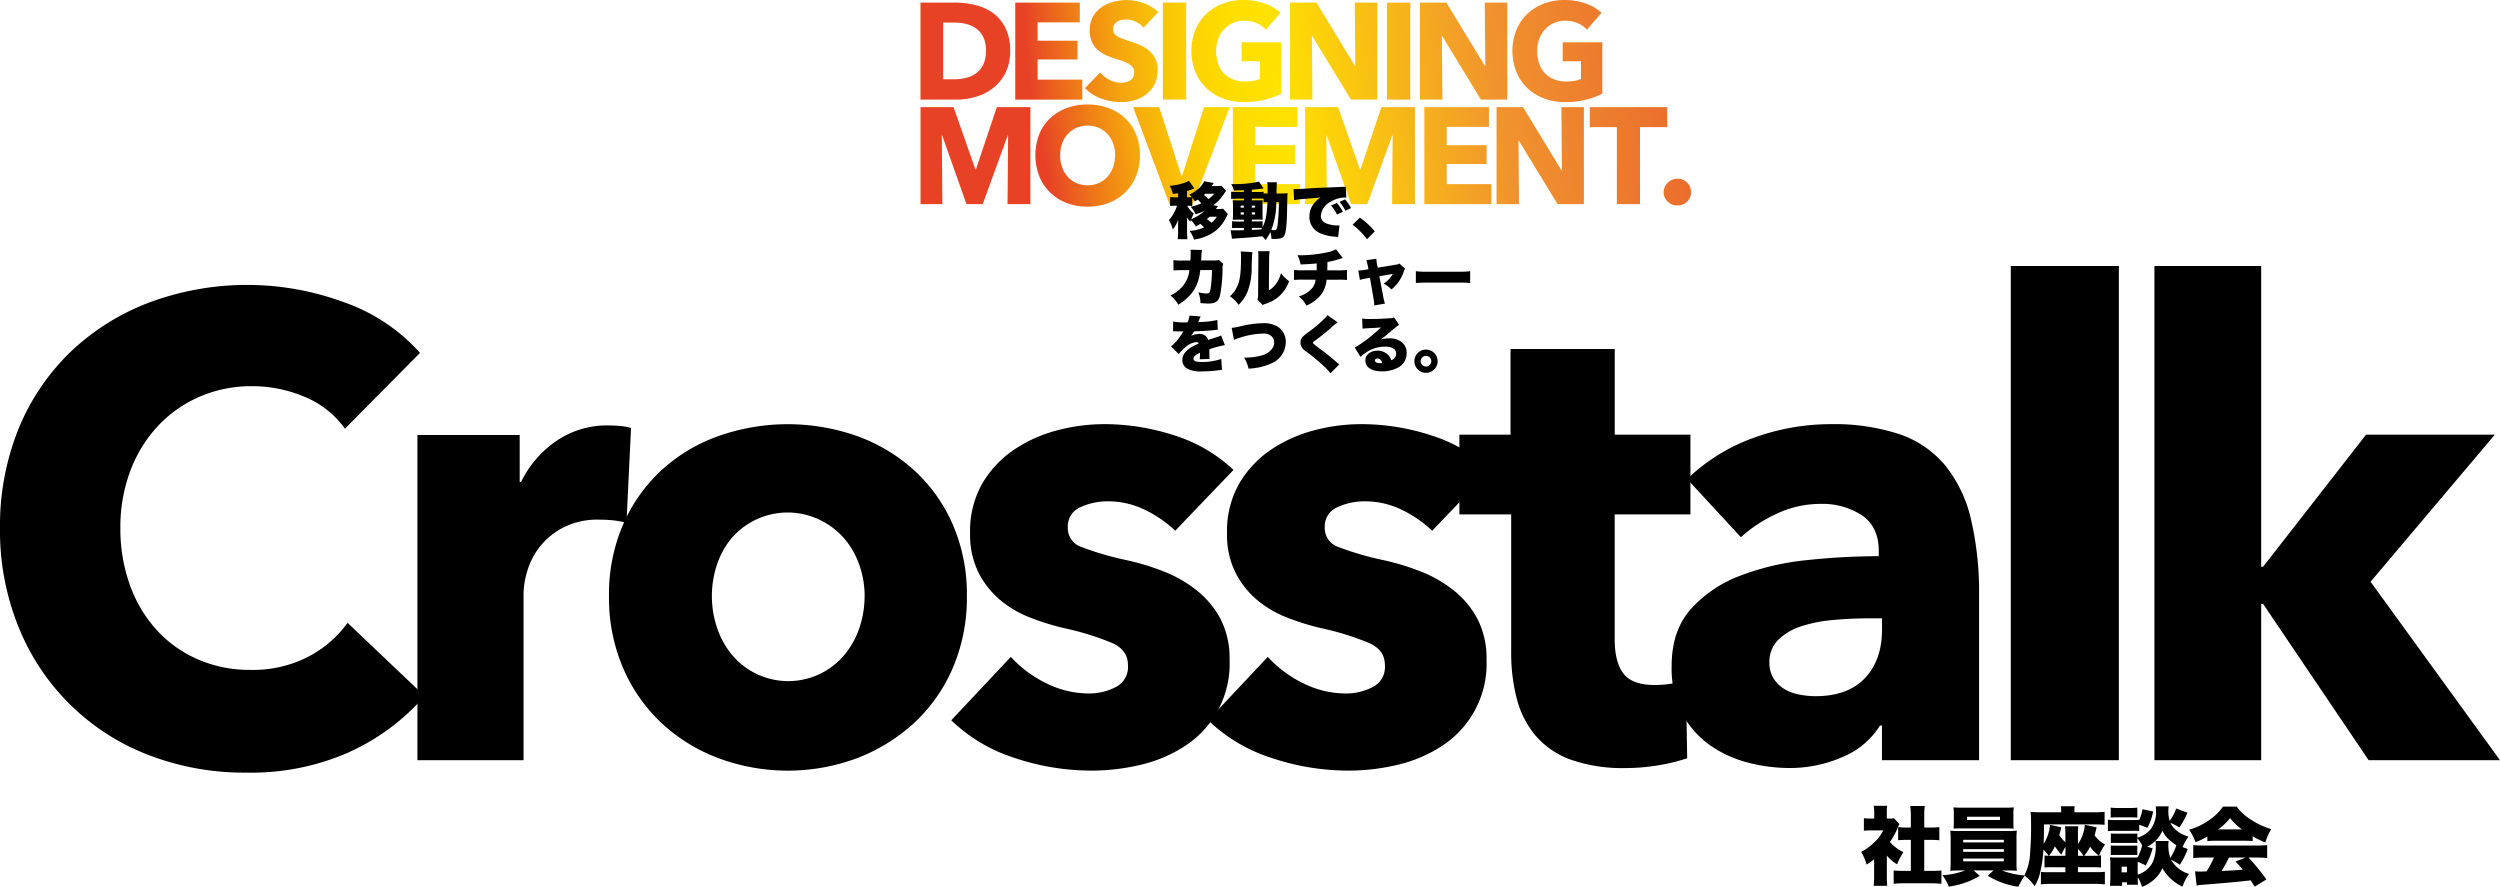 <svg id="crosstalk" xmlns="http://www.w3.org/2000/svg" xmlns:xlink="http://www.w3.org/1999/xlink" width="501.456" height="177.885" viewBox="0 0 501.456 177.885">
  <defs>
    <linearGradient id="linear-gradient" x1="-0.328" y1="0.586" x2="9.576" y2="-0.939" gradientUnits="objectBoundingBox">
      <stop offset="0.15" stop-color="#e74226"/>
      <stop offset="0.17" stop-color="#ea5920"/>
      <stop offset="0.21" stop-color="#f08216"/>
      <stop offset="0.25" stop-color="#f5a50e"/>
      <stop offset="0.29" stop-color="#f9bf08"/>
      <stop offset="0.33" stop-color="#fcd203"/>
      <stop offset="0.38" stop-color="#fede00"/>
      <stop offset="0.42" stop-color="#ffe200"/>
      <stop offset="0.66" stop-color="#f0932e"/>
      <stop offset="0.89" stop-color="#e9652d"/>
      <stop offset="1" stop-color="#e4352b"/>
    </linearGradient>
    <linearGradient id="linear-gradient-2" x1="-1.809" y1="0.766" x2="11.441" y2="-0.76" xlink:href="#linear-gradient"/>
    <linearGradient id="linear-gradient-3" x1="-2.576" y1="0.872" x2="9.528" y2="-0.579" xlink:href="#linear-gradient"/>
    <linearGradient id="linear-gradient-4" x1="-11.38" y1="0.976" x2="26.694" y2="-0.55" xlink:href="#linear-gradient"/>
    <linearGradient id="linear-gradient-5" x1="-3.25" y1="1.064" x2="6.633" y2="-0.385" xlink:href="#linear-gradient"/>
    <linearGradient id="linear-gradient-6" x1="-4.446" y1="1.242" x2="5.724" y2="-0.284" xlink:href="#linear-gradient"/>
    <linearGradient id="linear-gradient-7" x1="-20.726" y1="1.351" x2="17.348" y2="-0.175" xlink:href="#linear-gradient"/>
    <linearGradient id="linear-gradient-8" x1="-5.894" y1="1.459" x2="4.277" y2="-0.067" xlink:href="#linear-gradient"/>
    <linearGradient id="linear-gradient-9" x1="-6.725" y1="1.575" x2="3.157" y2="0.124" xlink:href="#linear-gradient"/>
    <linearGradient id="linear-gradient-10" x1="-0.105" y1="0.614" x2="7.979" y2="-0.912" xlink:href="#linear-gradient"/>
    <linearGradient id="linear-gradient-11" x1="-1.18" y1="0.786" x2="7.314" y2="-0.662" xlink:href="#linear-gradient"/>
    <linearGradient id="linear-gradient-12" x1="-2.269" y1="0.928" x2="6.926" y2="-0.598" xlink:href="#linear-gradient"/>
    <linearGradient id="linear-gradient-13" x1="-4.715" y1="1.1" x2="8.536" y2="-0.425" xlink:href="#linear-gradient"/>
    <linearGradient id="linear-gradient-14" x1="-3.511" y1="1.257" x2="4.573" y2="-0.269" xlink:href="#linear-gradient"/>
    <linearGradient id="linear-gradient-15" x1="-7.495" y1="1.42" x2="5.756" y2="-0.106" xlink:href="#linear-gradient"/>
    <linearGradient id="linear-gradient-16" x1="-6.554" y1="1.558" x2="3.617" y2="0.032" xlink:href="#linear-gradient"/>
    <linearGradient id="linear-gradient-17" x1="-8.566" y1="1.683" x2="2.901" y2="0.157" xlink:href="#linear-gradient"/>
    <linearGradient id="linear-gradient-18" x1="-26.632" y1="5.121" x2="5.78" y2="-0.4" xlink:href="#linear-gradient"/>
  </defs>
  <g id="差し替え" transform="translate(184.634 0)">
    <g id="グループ_819" data-name="グループ 819">
      <path id="パス_1183" data-name="パス 1183" d="M475.622,78.173a9.706,9.706,0,0,1-.937,4.409,8.869,8.869,0,0,1-2.475,3.052,10.337,10.337,0,0,1-3.472,1.762,13.956,13.956,0,0,1-3.914.562H457.64V68.5h6.966a16.994,16.994,0,0,1,4.027.48,10.083,10.083,0,0,1,3.539,1.6,8.178,8.178,0,0,1,2.5,2.985,10.057,10.057,0,0,1,.952,4.619Zm-4.844,0a6.245,6.245,0,0,0-.532-2.737,4.626,4.626,0,0,0-1.417-1.732,5.8,5.8,0,0,0-2.01-.922,9.961,9.961,0,0,0-2.325-.277h-2.31V83.88h2.2a10.171,10.171,0,0,0,2.407-.285,5.794,5.794,0,0,0,2.04-.945,4.742,4.742,0,0,0,1.417-1.762,6.267,6.267,0,0,0,.532-2.722Z" transform="translate(-457.64 -67.975)" fill="url(#linear-gradient)"/>
      <path id="パス_1184" data-name="パス 1184" d="M482.99,87.959V68.5h12.95v3.959h-8.459v3.682h8v3.764h-8v4.042h8.953v4.012H483Z" transform="translate(-463.981 -67.975)" fill="url(#linear-gradient-2)"/>
      <path id="パス_1185" data-name="パス 1185" d="M513.4,73.394a4.2,4.2,0,0,0-1.567-1.222,4.419,4.419,0,0,0-1.867-.45,5.726,5.726,0,0,0-.937.082,2.342,2.342,0,0,0-.855.315,2.14,2.14,0,0,0-.637.607,1.614,1.614,0,0,0-.255.945,1.546,1.546,0,0,0,.2.825,1.85,1.85,0,0,0,.6.577,5.2,5.2,0,0,0,.937.45c.36.135.772.277,1.222.427.652.217,1.335.465,2.04.727a7.562,7.562,0,0,1,1.935,1.057,5.6,5.6,0,0,1,1.44,1.635,4.736,4.736,0,0,1,.57,2.43,6.37,6.37,0,0,1-.615,2.9,5.715,5.715,0,0,1-1.642,2.017A7.107,7.107,0,0,1,511.6,87.9a9.942,9.942,0,0,1-2.745.382,11.162,11.162,0,0,1-4-.727,8.466,8.466,0,0,1-3.209-2.077l3.044-3.134a5.613,5.613,0,0,0,1.867,1.47,4.984,4.984,0,0,0,2.3.592,4.438,4.438,0,0,0,1-.112,2.452,2.452,0,0,0,.855-.36,1.784,1.784,0,0,0,.585-.66,2.142,2.142,0,0,0,.217-.99,1.574,1.574,0,0,0-.27-.937,2.712,2.712,0,0,0-.772-.7,6.134,6.134,0,0,0-1.252-.577c-.5-.172-1.065-.36-1.7-.562a17.058,17.058,0,0,1-1.807-.712,6.041,6.041,0,0,1-1.575-1.057,4.882,4.882,0,0,1-1.117-1.567,5.3,5.3,0,0,1-.42-2.242,5.542,5.542,0,0,1,.652-2.775,5.714,5.714,0,0,1,1.717-1.9,7.4,7.4,0,0,1,2.392-1.087,10.562,10.562,0,0,1,2.692-.345,9.849,9.849,0,0,1,3.329.607,8.55,8.55,0,0,1,2.977,1.785l-2.962,3.157Z" transform="translate(-468.648 -67.808)" fill="url(#linear-gradient-3)"/>
      <path id="パス_1186" data-name="パス 1186" d="M522.47,87.959V68.5h4.679V87.959Z" transform="translate(-473.856 -67.975)" fill="url(#linear-gradient-4)"/>
      <path id="パス_1187" data-name="パス 1187" d="M544.8,87.814a16.98,16.98,0,0,1-4.124.465,12.052,12.052,0,0,1-4.259-.742,9.737,9.737,0,0,1-3.344-2.092,9.451,9.451,0,0,1-2.19-3.232,11.55,11.55,0,0,1,.015-8.421,9.381,9.381,0,0,1,2.22-3.232,9.9,9.9,0,0,1,3.322-2.047,11.516,11.516,0,0,1,4.109-.712,12.789,12.789,0,0,1,4.244.7,8.668,8.668,0,0,1,3.18,1.882l-2.94,3.382a5.021,5.021,0,0,0-1.792-1.3,6.06,6.06,0,0,0-2.527-.51,5.591,5.591,0,0,0-2.257.45,5.338,5.338,0,0,0-1.792,1.267,5.785,5.785,0,0,0-1.185,1.927,6.724,6.724,0,0,0-.42,2.43,7.746,7.746,0,0,0,.382,2.475,5.3,5.3,0,0,0,1.132,1.935,5.188,5.188,0,0,0,1.852,1.267,6.481,6.481,0,0,0,2.52.45,10.185,10.185,0,0,0,1.552-.12,5.492,5.492,0,0,0,1.357-.4V80.083h-3.674V76.289h7.941v10.3A14.558,14.558,0,0,1,544.81,87.8Z" transform="translate(-475.762 -67.8)" fill="url(#linear-gradient-5)"/>
      <path id="パス_1188" data-name="パス 1188" d="M568.708,87.959l-7.754-12.725h-.083l.113,12.725H556.47V68.5h5.309L569.5,81.2h.082l-.112-12.7h4.514V87.959Z" transform="translate(-482.36 -67.975)" fill="url(#linear-gradient-6)"/>
      <path id="パス_1189" data-name="パス 1189" d="M582.41,87.959V68.5h4.679V87.959Z" transform="translate(-488.848 -67.975)" fill="url(#linear-gradient-7)"/>
      <path id="パス_1190" data-name="パス 1190" d="M603.468,87.959l-7.754-12.725h-.083l.113,12.725H591.23V68.5h5.309l7.724,12.7h.082l-.112-12.7h4.514V87.959Z" transform="translate(-491.054 -67.975)" fill="url(#linear-gradient-8)"/>
      <path id="パス_1191" data-name="パス 1191" d="M630.675,87.814a16.98,16.98,0,0,1-4.124.465,12.052,12.052,0,0,1-4.259-.742,9.737,9.737,0,0,1-3.344-2.092,9.451,9.451,0,0,1-2.19-3.232,11.55,11.55,0,0,1,.015-8.421,9.38,9.38,0,0,1,2.22-3.232,9.9,9.9,0,0,1,3.322-2.047,11.516,11.516,0,0,1,4.109-.712,12.789,12.789,0,0,1,4.244.7,8.669,8.669,0,0,1,3.18,1.882l-2.94,3.382a5.021,5.021,0,0,0-1.792-1.3,6.06,6.06,0,0,0-2.527-.51,5.591,5.591,0,0,0-2.257.45,5.337,5.337,0,0,0-1.792,1.267,5.785,5.785,0,0,0-1.185,1.927,6.724,6.724,0,0,0-.42,2.43,7.746,7.746,0,0,0,.382,2.475,5.3,5.3,0,0,0,1.132,1.935A5.187,5.187,0,0,0,624.3,83.7a6.481,6.481,0,0,0,2.52.45,10.185,10.185,0,0,0,1.552-.12,5.492,5.492,0,0,0,1.357-.4V80.083h-3.674V76.289H634v10.3A14.558,14.558,0,0,1,630.69,87.8Z" transform="translate(-497.242 -67.8)" fill="url(#linear-gradient-9)"/>
      <path id="パス_1192" data-name="パス 1192" d="M475.107,115.909l.112-13.768h-.082l-5.009,13.768h-3.262L462,102.142h-.082l.112,13.768H457.65V96.45h6.621l4.387,12.478h.112l4.192-12.478h6.726v19.459h-4.574Z" transform="translate(-457.643 -74.966)" fill="url(#linear-gradient-10)"/>
      <path id="パス_1193" data-name="パス 1193" d="M509.344,105.918a11,11,0,0,1-.787,4.222,9.641,9.641,0,0,1-2.19,3.269,9.791,9.791,0,0,1-3.329,2.1,12.163,12.163,0,0,1-8.369,0,9.758,9.758,0,0,1-3.322-2.1,9.534,9.534,0,0,1-2.19-3.269,11.712,11.712,0,0,1,0-8.444,9.187,9.187,0,0,1,2.19-3.2,9.717,9.717,0,0,1,3.322-2.032,11.772,11.772,0,0,1,4.177-.712,12.088,12.088,0,0,1,4.192.712,9.723,9.723,0,0,1,3.329,2.032,9.288,9.288,0,0,1,2.19,3.2A10.834,10.834,0,0,1,509.344,105.918Zm-4.979,0a6.8,6.8,0,0,0-.4-2.362,5.631,5.631,0,0,0-1.132-1.882,5.182,5.182,0,0,0-1.74-1.237,5.494,5.494,0,0,0-2.242-.45,5.433,5.433,0,0,0-2.235.45,5.336,5.336,0,0,0-1.74,1.237,5.4,5.4,0,0,0-1.132,1.882,6.973,6.973,0,0,0-.4,2.362,7.214,7.214,0,0,0,.4,2.43,5.65,5.65,0,0,0,1.132,1.912,5.238,5.238,0,0,0,1.725,1.252,5.774,5.774,0,0,0,4.469,0,5.268,5.268,0,0,0,1.74-1.252,5.665,5.665,0,0,0,1.14-1.912,7.059,7.059,0,0,0,.4-2.43Z" transform="translate(-465.326 -74.791)" fill="url(#linear-gradient-11)"/>
      <path id="パス_1194" data-name="パス 1194" d="M526.468,115.909h-4.649L514.53,96.45h5.227l4.462,13.8h.112l4.432-13.8h5.144l-7.424,19.459Z" transform="translate(-471.87 -74.966)" fill="url(#linear-gradient-12)"/>
      <path id="パス_1195" data-name="パス 1195" d="M541.19,115.909V96.45h12.95v3.959h-8.459v3.682h8v3.764h-8V111.9h8.953v4.012H541.2Z" transform="translate(-478.538 -74.966)" fill="url(#linear-gradient-13)"/>
      <path id="パス_1196" data-name="パス 1196" d="M577.967,115.909l.112-13.768H578l-5.009,13.768h-3.262l-4.867-13.768h-.082l.112,13.768H560.51V96.45h6.621l4.387,12.478h.113l4.192-12.478h6.726v19.459h-4.574Z" transform="translate(-483.37 -74.966)" fill="url(#linear-gradient-14)"/>
      <path id="パス_1197" data-name="パス 1197" d="M592.42,115.909V96.45h12.95v3.959h-8.459v3.682h8v3.764h-8V111.9h8.953v4.012H592.427Z" transform="translate(-491.352 -74.966)" fill="url(#linear-gradient-15)"/>
      <path id="パス_1198" data-name="パス 1198" d="M623.968,115.909l-7.754-12.725h-.082l.112,12.725H611.73V96.45h5.309l7.724,12.7h.082l-.112-12.7h4.514v19.459h-5.279Z" transform="translate(-496.182 -74.966)" fill="url(#linear-gradient-16)"/>
      <path id="パス_1199" data-name="パス 1199" d="M646.743,100.462v15.447h-4.649V100.462H636.65V96.45h15.537v4.012h-5.444Z" transform="translate(-502.415 -74.966)" fill="url(#linear-gradient-17)"/>
      <path id="パス_1200" data-name="パス 1200" d="M661.917,118.277a2.574,2.574,0,0,1-.8,1.927,2.692,2.692,0,0,1-1.92.772,2.814,2.814,0,0,1-1.072-.2,2.783,2.783,0,0,1-.885-.562,2.548,2.548,0,0,1-.817-1.9,2.543,2.543,0,0,1,.217-1.042,2.664,2.664,0,0,1,.6-.862,3,3,0,0,1,.885-.592,2.613,2.613,0,0,1,1.072-.217,2.673,2.673,0,0,1,1.92.772,2.563,2.563,0,0,1,.8,1.927Z" transform="translate(-507.36 -79.756)" fill="url(#linear-gradient-18)"/>
    </g>
  </g>
  <g id="text" transform="translate(0 36.256)">
    <g id="グループ_820" data-name="グループ 820" transform="translate(0 17.097)">
      <path id="パス_1201" data-name="パス 1201" d="M281.526,237.707a48.825,48.825,0,0,1-20.644,4.132,53.357,53.357,0,0,1-19.669-3.539,45.637,45.637,0,0,1-26.028-25.571A51.326,51.326,0,0,1,211.42,192.8a51.874,51.874,0,0,1,3.832-20.194,44.979,44.979,0,0,1,10.581-15.41,46.917,46.917,0,0,1,15.837-9.771,56.23,56.23,0,0,1,38.746.06,36.652,36.652,0,0,1,15.252,10.161L280.611,172.85a18.669,18.669,0,0,0-8.174-6.426,26.968,26.968,0,0,0-10.386-2.1,26.123,26.123,0,0,0-10.708,2.16,25.13,25.13,0,0,0-8.376,5.969,27.124,27.124,0,0,0-5.452,8.983,32.027,32.027,0,0,0-1.95,11.338,33.319,33.319,0,0,0,1.95,11.541,26.783,26.783,0,0,0,5.392,8.983,24.161,24.161,0,0,0,8.241,5.834,25.911,25.911,0,0,0,10.513,2.1,24.2,24.2,0,0,0,11.556-2.625,22.526,22.526,0,0,0,7.919-6.816l15.447,14.683a43.864,43.864,0,0,1-15.057,11.211Z" transform="translate(-211.42 -140.216)"/>
      <path id="パス_1202" data-name="パス 1202" d="M365.013,201.149a16.686,16.686,0,0,0-2.79-.525c-.907-.082-1.8-.127-2.662-.127a15.127,15.127,0,0,0-7.206,1.567,14.691,14.691,0,0,0-4.672,3.794,14.542,14.542,0,0,0-2.535,4.837,16.438,16.438,0,0,0-.78,4.574v33.474H323.08V183.52h20.509v9.441h.262a21.245,21.245,0,0,1,7.011-8.189,17.9,17.9,0,0,1,10.513-3.172c.862,0,1.71.045,2.535.127a9.928,9.928,0,0,1,2.01.39l-.907,19.009Z" transform="translate(-239.349 -149.618)"/>
      <path id="パス_1203" data-name="パス 1203" d="M446.105,215.749a35.584,35.584,0,0,1-2.857,14.488,32.449,32.449,0,0,1-7.791,11.016,35.719,35.719,0,0,1-11.421,7.019,39.812,39.812,0,0,1-27.715,0,34.441,34.441,0,0,1-11.421-7.019,32.908,32.908,0,0,1-7.724-11.016,35.583,35.583,0,0,1-2.857-14.488,35.108,35.108,0,0,1,2.857-14.42,32.348,32.348,0,0,1,7.724-10.881,33.561,33.561,0,0,1,11.421-6.816,41.83,41.83,0,0,1,27.715,0,34.368,34.368,0,0,1,11.421,6.816,32,32,0,0,1,7.791,10.881A35.109,35.109,0,0,1,446.105,215.749Zm-20.509,0a18.859,18.859,0,0,0-1.035-6.164,16.311,16.311,0,0,0-2.984-5.309,15.162,15.162,0,0,0-4.807-3.734,14.837,14.837,0,0,0-17.982,3.734,16.17,16.17,0,0,0-2.857,5.309,19.975,19.975,0,0,0,0,12.328,17.036,17.036,0,0,0,2.917,5.444,14.7,14.7,0,0,0,22.841,0,16.976,16.976,0,0,0,2.925-5.444,19.84,19.84,0,0,0,.975-6.164Z" transform="translate(-252.165 -149.535)"/>
      <path id="パス_1204" data-name="パス 1204" d="M510.8,202.636a23.881,23.881,0,0,0-6.1-4.2,16.758,16.758,0,0,0-7.4-1.7,12.878,12.878,0,0,0-5.519,1.177,4.146,4.146,0,0,0-2.535,4.064,3.978,3.978,0,0,0,2.79,3.937,59.981,59.981,0,0,0,9.021,2.625,48.642,48.642,0,0,1,7.334,2.227,25.664,25.664,0,0,1,6.681,3.8,18.262,18.262,0,0,1,4.807,5.767,17.1,17.1,0,0,1,1.815,8.129,19.627,19.627,0,0,1-8.893,17.307,27.582,27.582,0,0,1-8.893,3.8,42.256,42.256,0,0,1-9.868,1.177,48.38,48.38,0,0,1-15.515-2.557,32.473,32.473,0,0,1-12.658-7.536l11.945-12.718a23.725,23.725,0,0,0,7.011,5.242,19.27,19.27,0,0,0,8.826,2.1,11.48,11.48,0,0,0,5.129-1.245,4.483,4.483,0,0,0,2.535-4.394c0-2.1-1.035-3.494-3.112-4.462a55.842,55.842,0,0,0-9.733-3.014,49.539,49.539,0,0,1-6.749-2.1,21.253,21.253,0,0,1-6.036-3.539,17.545,17.545,0,0,1-4.349-5.5,16.991,16.991,0,0,1-1.687-7.866,19.2,19.2,0,0,1,2.467-10.033,21.1,21.1,0,0,1,6.359-6.756,28.2,28.2,0,0,1,8.631-3.869,36.769,36.769,0,0,1,9.411-1.245,45.076,45.076,0,0,1,14.218,2.295,30.722,30.722,0,0,1,11.75,6.884l-11.683,12.193Z" transform="translate(-275.062 -149.53)"/>
      <path id="パス_1205" data-name="パス 1205" d="M579.53,202.636a23.881,23.881,0,0,0-6.1-4.2,16.758,16.758,0,0,0-7.4-1.7,12.878,12.878,0,0,0-5.519,1.177,4.146,4.146,0,0,0-2.535,4.064,3.978,3.978,0,0,0,2.79,3.937,59.982,59.982,0,0,0,9.021,2.625,48.64,48.64,0,0,1,7.334,2.227,25.663,25.663,0,0,1,6.681,3.8,18.261,18.261,0,0,1,4.807,5.767,17.1,17.1,0,0,1,1.815,8.129,19.627,19.627,0,0,1-8.893,17.307,27.583,27.583,0,0,1-8.894,3.8,42.256,42.256,0,0,1-9.868,1.177,48.38,48.38,0,0,1-15.515-2.557,32.473,32.473,0,0,1-12.658-7.536l11.945-12.718a23.725,23.725,0,0,0,7.011,5.242,19.27,19.27,0,0,0,8.826,2.1,11.48,11.48,0,0,0,5.129-1.245,4.483,4.483,0,0,0,2.535-4.394c0-2.1-1.035-3.494-3.112-4.462a55.844,55.844,0,0,0-9.733-3.014,49.54,49.54,0,0,1-6.749-2.1,21.253,21.253,0,0,1-6.036-3.539,17.546,17.546,0,0,1-4.349-5.5,16.991,16.991,0,0,1-1.687-7.866,19.2,19.2,0,0,1,2.467-10.033,21.1,21.1,0,0,1,6.359-6.756,28.2,28.2,0,0,1,8.631-3.869,36.769,36.769,0,0,1,9.411-1.245,45.076,45.076,0,0,1,14.218,2.295,30.723,30.723,0,0,1,11.751,6.884l-11.683,12.193Z" transform="translate(-292.253 -149.53)"/>
      <path id="パス_1206" data-name="パス 1206" d="M632.94,194.334v25.008q0,4.612,1.755,6.914t6.3,2.3a22.672,22.672,0,0,0,3.307-.262,10.95,10.95,0,0,0,2.917-.787l.262,15.732a35.141,35.141,0,0,1-5.579,1.38,39.459,39.459,0,0,1-6.749.592,31.467,31.467,0,0,1-10.9-1.642,16.84,16.84,0,0,1-7.071-4.732,18.627,18.627,0,0,1-3.832-7.364,36.1,36.1,0,0,1-1.17-9.531v-27.61H601.79V178.34h10.258V161.16h20.9v17.18h15.185v15.995H632.947Z" transform="translate(-309.062 -144.505)"/>
      <path id="パス_1207" data-name="パス 1207" d="M661.679,192.276a37.218,37.218,0,0,1,13.3-8.264A45.124,45.124,0,0,1,690.5,181.26a41.718,41.718,0,0,1,13.828,2.032,20.625,20.625,0,0,1,9.148,6.291,27,27,0,0,1,5.129,10.753,63.889,63.889,0,0,1,1.62,15.41v32.912H700.748v-6.951h-.39A16.06,16.06,0,0,1,692.9,248a26.318,26.318,0,0,1-10.843,2.227,32.9,32.9,0,0,1-8.046-1.05,23.372,23.372,0,0,1-7.6-3.412,18.422,18.422,0,0,1-5.647-6.291,19.608,19.608,0,0,1-2.2-9.7q0-7.075,3.832-11.406a25.207,25.207,0,0,1,9.868-6.689,51.825,51.825,0,0,1,13.438-3.149,136.149,136.149,0,0,1,14.405-.787v-1.05q0-4.848-3.374-7.146a14.445,14.445,0,0,0-8.309-2.295,20.5,20.5,0,0,0-8.766,1.965,28.211,28.211,0,0,0-7.206,4.717l-10.776-11.668Zm39.076,27.933h-2.722q-3.509,0-7.071.33a28.959,28.959,0,0,0-6.359,1.245,11.846,11.846,0,0,0-4.612,2.685,6.185,6.185,0,0,0-1.815,4.657,5.709,5.709,0,0,0,.84,3.149,6.518,6.518,0,0,0,2.145,2.1,8.972,8.972,0,0,0,2.984,1.117,17.1,17.1,0,0,0,3.247.33q6.49,0,9.928-3.607c2.287-2.4,3.442-5.662,3.442-9.771v-2.227Z" transform="translate(-323.261 -149.533)"/>
      <path id="パス_1208" data-name="パス 1208" d="M749.28,238.076V138.95h21.679v99.126Z" transform="translate(-345.953 -138.95)"/>
      <path id="パス_1209" data-name="パス 1209" d="M857.018,238.076H830.668l-21.161-31.337h-.39v31.337H787.7V138.95h21.416v60.32h.39l20.644-26.486h25.833l-24.926,29.5,25.961,35.8Z" transform="translate(-355.563 -138.95)"/>
    </g>
    <g id="グループ_821" data-name="グループ 821" transform="translate(373.317 125.379)">
      <path id="パス_1210" data-name="パス 1210" d="M714.412,297.59a16.448,16.448,0,0,0,.068,1.807h-2.722a12.952,12.952,0,0,0,.1-1.875v-3.457a11.9,11.9,0,0,1-1.515,1.072,9.631,9.631,0,0,0-1.087-2.55,10.256,10.256,0,0,0,2.655-1.942,7.629,7.629,0,0,0,1.77-2.362h-2.4a11.2,11.2,0,0,0-1.477.067v-2.52a8.74,8.74,0,0,0,1.312.067h.765v-1.26a7.948,7.948,0,0,0-.105-1.29h2.707a7.418,7.418,0,0,0-.082,1.312v1.245h.457a5.723,5.723,0,0,0,.99-.052l1.1,1.177a5.3,5.3,0,0,0-.39.8,14.274,14.274,0,0,1-1.53,2.775,8.289,8.289,0,0,0,2.722,2.04,11.915,11.915,0,0,0-1.275,2.437,7.805,7.805,0,0,1-2.062-1.755V297.6Zm7.506-1.192h1.365a18.272,18.272,0,0,0,2.077-.082v2.67c-.712-.067-1.395-.1-2.062-.1h-5.527a19.857,19.857,0,0,0-1.995.1v-2.67a18.443,18.443,0,0,0,2.04.082h1.41v-6.224h-.885c-.577,0-1.125.038-1.665.082v-2.64a11.314,11.314,0,0,0,1.665.082h.885V285.4a15.331,15.331,0,0,0-.12-2.01h2.91a14.26,14.26,0,0,0-.105,2.01V287.7h1.342a11.343,11.343,0,0,0,1.687-.082v2.64c-.562-.052-1.087-.082-1.687-.082H721.91V296.4Z" transform="translate(-709.26 -283.35)"/>
      <path id="パス_1211" data-name="パス 1211" d="M734.447,296.418c-.847,0-1.26.015-1.875.067a15.256,15.256,0,0,0,.068-1.785v-4.477a16.079,16.079,0,0,0-.068-1.785,18.572,18.572,0,0,0,1.875.067h9.6c.87,0,1.222-.015,1.875-.067a13.716,13.716,0,0,0-.068,1.785V294.7a13.278,13.278,0,0,0,.068,1.785,18.388,18.388,0,0,0-1.875-.067h-1.14a16.441,16.441,0,0,0,4.642,1,12.493,12.493,0,0,0-1.327,2.265,15.8,15.8,0,0,1-6.126-2.2l1.14-1.072h-3.982l1.222,1.1a16.537,16.537,0,0,1-6.209,2.145,9.2,9.2,0,0,0-1.275-2.28,15.414,15.414,0,0,0,4.574-.967h-1.125ZM745.23,286.7c0,.48.015.922.052,1.312-.525-.015-1.057-.03-1.77-.03h-8.474c-.735,0-1.275.015-1.807.03.03-.427.052-.847.052-1.312v-1.582a8.858,8.858,0,0,0-.083-1.357c.615.052,1.057.067,1.942.067h8.271c.847,0,1.29-.015,1.9-.067a8.345,8.345,0,0,0-.083,1.357V286.7Zm-10.071,4.087h8.151v-.525h-8.151Zm0,1.9h8.151v-.547h-8.151Zm0,1.9h8.151v-.562h-8.151Zm.78-8.946v.66h6.6v-.66Z" transform="translate(-714.695 -283.453)"/>
      <path id="パス_1212" data-name="パス 1212" d="M758.579,295.7a12.192,12.192,0,0,0-1.62.052v-2.415a7.642,7.642,0,0,0,.817.067,6.361,6.361,0,0,0-1.035-1.222,25.592,25.592,0,0,1-.63,4.409,9.159,9.159,0,0,1-1.14,2.895,9.307,9.307,0,0,0-2.062-2.145A10.447,10.447,0,0,0,754.05,293a65.631,65.631,0,0,0,.2-6.651,12.4,12.4,0,0,0-.1-1.755c.765.067,1.395.082,2.295.082H760.3v-.36a4.378,4.378,0,0,0-.083-.847h2.8a4.145,4.145,0,0,0-.068.885v.322h3.847a19.631,19.631,0,0,0,2.212-.1v2.617a17.362,17.362,0,0,0-1.822-.082H756.847c0,1.9-.015,2.685-.068,3.877a8,8,0,0,0,1.275-3.794l2.265.495c-.187.8-.255,1.035-.4,1.545a5.971,5.971,0,0,0,1.222,1.447v-1.365a12.4,12.4,0,0,0-.082-1.837h2.67a12.306,12.306,0,0,0-.068,1.837v1.732a7.689,7.689,0,0,0,1.38-3.862l2.362.51c-.172.78-.255,1.057-.405,1.6a6.361,6.361,0,0,0,2.107,1.852,9.242,9.242,0,0,0-1.207,2.212c.15-.015.2-.015.39-.037v2.437a12.034,12.034,0,0,0-1.65-.067h-2.977v.99h3.712a14.83,14.83,0,0,0,1.687-.067v2.52a21.919,21.919,0,0,0-2.25-.105h-8.369a20.085,20.085,0,0,0-2.212.105v-2.5a12.864,12.864,0,0,0,1.665.052h3.247v-.99h-2.572Zm2.572-4.087a11.912,11.912,0,0,0-.817,1.567,13.989,13.989,0,0,1-1.29-1.665,9.4,9.4,0,0,1-1.207,1.89h3.314v-1.785Zm3.607,1.785a5.587,5.587,0,0,0-1.087-1.342V293.4Zm1.89,0c.592,0,.8,0,1.222-.03a8.492,8.492,0,0,1-1.77-1.785,9.1,9.1,0,0,1-1.192,1.822h1.732Z" transform="translate(-720.178 -283.38)"/>
      <path id="パス_1213" data-name="パス 1213" d="M781.536,288.452a7.756,7.756,0,0,0-1.342-.053H776.64a9.9,9.9,0,0,0-1.38.067v-2.31a7.686,7.686,0,0,0,1.38.082h3.524a12.4,12.4,0,0,0,1.38-.052v.052a9.19,9.19,0,0,0,.645-2.175l2.145.457a11.926,11.926,0,0,1-1.14,3.269l-1.65-.615v1.275Zm9.733,3.592a14.509,14.509,0,0,1-1.582,3.164,10.493,10.493,0,0,0-1.755-1,6.019,6.019,0,0,0,3.592,2.827,11.045,11.045,0,0,0-1.312,2.55,8.974,8.974,0,0,1-4.034-3.712,6.1,6.1,0,0,1-1.9,2.5,7.358,7.358,0,0,1-2.175,1.26,9.382,9.382,0,0,0-.847-1.957v.39a9.252,9.252,0,0,0,.03,1.14h-2.212v-.495H778.1v.712h-2.43c.052-.577.082-1.14.082-1.665v-2.775a9.557,9.557,0,0,0-.068-1.275c.375.03.645.052,1.207.052h3.4a5.269,5.269,0,0,0,.952-.052,11.183,11.183,0,0,0,.885-2.385,7.613,7.613,0,0,0-.967-1.462v.99a8.4,8.4,0,0,0-.952-.03H776.85a8.788,8.788,0,0,0-1,.03v-1.92a9.282,9.282,0,0,0,1,.03h3.367a7.911,7.911,0,0,0,.952-.03v.832a5.045,5.045,0,0,0,2.8-1.875,5.779,5.779,0,0,0,.937-3.659,3.624,3.624,0,0,0-.068-.75h2.617a4.892,4.892,0,0,0-.068.915,6.859,6.859,0,0,0,.255,2.01,9.5,9.5,0,0,0,1.312-2.482l2.265.832a15.883,15.883,0,0,1-1.635,2.977,10.89,10.89,0,0,0-1.785-.937,4.208,4.208,0,0,0,.967,1.327,6.418,6.418,0,0,0,2.655,1.432,10.444,10.444,0,0,0-1.177,2.107l1.02.375Zm-15.447-8.3a11.173,11.173,0,0,0,1.53.068h2.28a11.242,11.242,0,0,0,1.53-.068v1.995c-.457-.038-.765-.053-1.53-.053h-2.28c-.712,0-1.087.015-1.53.053Zm.015,7.6c.292.015.495.03,1,.03h3.352a7.929,7.929,0,0,0,.967-.03v1.92c-.2-.015-.495-.03-1-.03H776.8c-.48,0-.7.015-.967.03Zm2.175,5.377h1.072v-1.14h-1.072Zm9.426-6.276a6.644,6.644,0,0,0-.052.847,7.626,7.626,0,0,0,.39,2.535,9.949,9.949,0,0,0,1.207-2.55,9.673,9.673,0,0,1-1.62-1.26,4.891,4.891,0,0,1-1.155-1.65,6.509,6.509,0,0,1-3.1,3.217l1.125.322a16.02,16.02,0,0,1-1.365,3.419l-1.635-.735v2.587a5,5,0,0,0,2.94-2.332,7.462,7.462,0,0,0,.682-3.674,4.847,4.847,0,0,0-.052-.735h2.617Z" transform="translate(-725.768 -283.383)"/>
      <path id="パス_1214" data-name="パス 1214" d="M800.659,289.544a14.961,14.961,0,0,1-2.385,1.155,11.364,11.364,0,0,0-1.275-2.5,12.822,12.822,0,0,0,3.914-1.875,10.088,10.088,0,0,0,2.857-2.76h2.76a10.033,10.033,0,0,0,2.872,2.617,14.8,14.8,0,0,0,4.064,1.89,11.489,11.489,0,0,0-1.192,2.685,15.21,15.21,0,0,1-2.535-1.245v.967a14.444,14.444,0,0,0-1.62-.067h-5.872a15.4,15.4,0,0,0-1.6.067v-.952Zm-.765,4.237a17.827,17.827,0,0,0-2.077.105v-2.6c.592.053,1.29.082,2.077.082H810.58c.817,0,1.447-.03,2.062-.082v2.6a17.548,17.548,0,0,0-2.062-.105h-1.687a37.223,37.223,0,0,1,3.592,4.387l-2.347,1.447q-.39-.615-.8-1.26-1.972.217-2.909.307c-1.125.12-5.714.51-6.434.547-.592.052-1.072.1-1.5.172l-.322-2.842c.442.037.75.052,1.125.052q.188,0,1.192-.037a19.623,19.623,0,0,0,1.477-2.775h-2.077Zm7.694-5.647a12.472,12.472,0,0,1-2.385-2.265,11.885,11.885,0,0,1-2.4,2.265Zm-2.617,5.647a20.919,20.919,0,0,1-1.477,2.685q2.482-.105,4.252-.255c-.472-.577-.712-.847-1.447-1.635l2.01-.8h-3.337Z" transform="translate(-731.206 -283.403)"/>
    </g>
    <g id="グループ_822" data-name="グループ 822" transform="translate(234.456)">
      <path id="パス_1215" data-name="パス 1215" d="M533.9,121.249q-.06.09-.187.292c-.06.082-.1.15-.187.27h.39a7.2,7.2,0,0,0,1.042-.052l.967,1.065c-.075.112-.12.21-.465.885a7.386,7.386,0,0,1-3.007,3.142,9.719,9.719,0,0,1-3.337,1.095,5.766,5.766,0,0,0-.885-1.74,7.782,7.782,0,0,0,2.91-.712,6.057,6.057,0,0,0-.75-.69c-.367.217-.5.292-.907.5a6.5,6.5,0,0,0-1-1.275c-.052.12-.06.172-.12.33a5.94,5.94,0,0,1-.675-.847c.023.247.037.6.037.922v1.845a11.243,11.243,0,0,0,.075,1.6h-1.95a11.56,11.56,0,0,0,.075-1.6v-1.29c0-.382.015-.637.037-1.035a6.816,6.816,0,0,1-1.095,1.965,7.048,7.048,0,0,0-.787-1.875,7.779,7.779,0,0,0,1.635-2.887h-.465a5.2,5.2,0,0,0-.922.06v-1.807a4.407,4.407,0,0,0,.922.06h.675v-.825c-.345.06-.54.082-1.042.157a6.327,6.327,0,0,0-.637-1.635,11.581,11.581,0,0,0,3.24-.712,2.936,2.936,0,0,0,.615-.307l1.065,1.522a9.764,9.764,0,0,1-1.44.54v1.252h.188a6.33,6.33,0,0,0,.765-.037,6.083,6.083,0,0,0-.495-.5,7.075,7.075,0,0,0,2.347-1.695,3.393,3.393,0,0,0,.615-.982l1.912.352q-.06.112-.172.292t-.195.322h.9a7.06,7.06,0,0,0,1.042-.052l.922,1q-.187.255-.39.577a8.669,8.669,0,0,1-2.175,2.317l.922.172Zm-6.149-.082a4.826,4.826,0,0,0,1.335,1.56,9.329,9.329,0,0,0-.525,1.14,8.911,8.911,0,0,0,2.692-1.695,10.836,10.836,0,0,1-1.807.7,5.743,5.743,0,0,0-1-1.507,9,9,0,0,0,2.137-.675,5.092,5.092,0,0,0-.7-.757c-.247.15-.307.187-.592.345a6.415,6.415,0,0,0-.525-.727v1.672a4.894,4.894,0,0,0-.847-.052h-.158Zm3.637-2.407c-.135.12-.172.157-.27.247.33.27.54.465.9.81a7.688,7.688,0,0,0,1.17-1.057H531.4Zm.87,4.6c-.21.195-.292.285-.555.495a10.054,10.054,0,0,1,.93.727,4.368,4.368,0,0,0,1.065-1.215h-1.447Z" transform="translate(-524.08 -116.15)"/>
      <path id="パス_1216" data-name="パス 1216" d="M550.821,118.755a9.977,9.977,0,0,0,1.2-.052q-.052.54-.075,2.43c-.052,3.637-.217,5.452-.577,6.066-.307.54-.765.675-2.2.675-.082,0-.217,0-.382-.015a5.267,5.267,0,0,0-.21-1.365,8.948,8.948,0,0,1-.982,1.612,5.759,5.759,0,0,0-.652-.765c-2.482.247-2.835.27-5.264.427-.217.015-.457.037-.81.075l-.27-1.717c.27.022.427.022,1.02.022.5,0,.847,0,1.635-.022v-.465h-1.177c-.427,0-.795.015-1.192.037v-1.372a9.9,9.9,0,0,0,1.2.052h1.17v-.367h-.982c-.6,0-.87,0-1.252.022a9.05,9.05,0,0,0,.052-1.162v-1.62a9.04,9.04,0,0,0-.052-1.14c.367.022.69.037,1.252.037h.982V119.8H541.89a10.514,10.514,0,0,0-1.192.052V118.4a10.255,10.255,0,0,0,1.192.052h1.365V118.1c-.922.037-1.582.052-1.98.06a6.186,6.186,0,0,0-.562-1.29,21.858,21.858,0,0,0,5.572-.5l.922,1.387a.881.881,0,0,1-.172.022l-.187.015q-.15.015-.382.052c-.4.052-.555.06-1.62.157v.457h1.177a8.717,8.717,0,0,0,1.177-.052v.33a4.609,4.609,0,0,0,.652.037h.157v-1.155a5.171,5.171,0,0,0-.075-1.117h1.95q-.06.345-.082,2.272h1Zm-8.211,2.43v.42h.652v-.42Zm0,1.35v.442h.652v-.442ZM547,125.518c.6-1.132.862-2.467.982-5.024a7.716,7.716,0,0,0-.772.037v-.712a3.526,3.526,0,0,0-.772-.037h-1.582v.352h1.2c.577,0,.727,0,.982-.022a7.254,7.254,0,0,0-.037,1.065v1.77c0,.457.015.772.023,1.065-.307-.015-.442-.015-1.065-.015h-1.1v.367h.96c.622,0,.862-.015,1.192-.037V125.5Zm-2.152-3.914h.652v-.42h-.652Zm0,1.372h.652v-.442h-.652Zm0,3.1q.885-.038,1.867-.112c.075-.12.1-.15.172-.27a3.83,3.83,0,0,0-.592-.037h-1.447Zm4.912-5.587a15.5,15.5,0,0,1-1,5.572,3.71,3.71,0,0,0,.54.052c.5,0,.6-.15.727-1.08a41.994,41.994,0,0,0,.255-4.544h-.525Z" transform="translate(-528.212 -116.205)"/>
      <path id="パス_1217" data-name="パス 1217" d="M557.41,118.2c.21.015.367.015.465.015.315,0,.757-.022,2.1-.112,1.77-.112,2.962-.172,5.294-.255l1.267-.052.517-.022c.42-.015.495-.022.555-.022a1.1,1.1,0,0,0,.285-.052l.113,2.22a2.024,2.024,0,0,0-.345-.022,5.705,5.705,0,0,0-2.812.862,3.516,3.516,0,0,0-1.95,2.79,1.564,1.564,0,0,0,1.035,1.522,6.478,6.478,0,0,0,2.347.442c.1,0,.188,0,.367-.015l-.285,2.332a2.847,2.847,0,0,0-.457-.06,9.088,9.088,0,0,1-3.1-.69,3.5,3.5,0,0,1-2.2-3.367,4.207,4.207,0,0,1,1.042-2.775,5.218,5.218,0,0,1,1.2-1.042l-.577.06c-.27.022-.7.06-3,.247a12.967,12.967,0,0,0-1.732.232l-.12-2.235Zm8.706,2.8a7.684,7.684,0,0,1,1.192,1.777l-1.177.54a7.536,7.536,0,0,0-1.192-1.815l1.177-.5Zm1.642-.712a8.286,8.286,0,0,1,1.2,1.732l-1.14.525a8.685,8.685,0,0,0-1.17-1.77l1.1-.495Z" transform="translate(-532.417 -116.538)"/>
      <path id="パス_1218" data-name="パス 1218" d="M574.685,126.01a15.614,15.614,0,0,1,3,2.752l-1.56,1.582a16.167,16.167,0,0,0-2.895-2.924l1.462-1.41Z" transform="translate(-536.374 -118.616)"/>
      <path id="パス_1219" data-name="パス 1219" d="M528.494,136.78c.037-.48.06-1.192.06-1.575a3.389,3.389,0,0,0-.037-.615l2.31.06a9.261,9.261,0,0,0-.135,1.485q-.015.33-.037.622h2.677a1.76,1.76,0,0,0,.825-.135l.96.832a1.558,1.558,0,0,0-.172.907,28.56,28.56,0,0,1-.517,5.489c-.352,1.14-.945,1.537-2.31,1.537a15.161,15.161,0,0,1-1.6-.1,6.048,6.048,0,0,0-.42-2.16,7.177,7.177,0,0,0,1.6.247c.592,0,.735-.195.9-1.267a29,29,0,0,0,.232-3.427h-2.347q-.1.81-.187,1.23c-.54,2.482-1.71,4.079-4.2,5.722a7.193,7.193,0,0,0-1.6-1.867,6.681,6.681,0,0,0,3.194-2.97,6.451,6.451,0,0,0,.615-2.1h-1.537a12.757,12.757,0,0,0-1.657.075l-.015-2.1a9.232,9.232,0,0,0,1.71.1h1.695Z" transform="translate(-524.182 -120.762)"/>
      <path id="パス_1220" data-name="パス 1220" d="M544.9,135.185q-.052.42-.135,2.85a13.176,13.176,0,0,1-.907,5.264,8.009,8.009,0,0,1-1.71,2.452,6.46,6.46,0,0,0-1.755-1.717,5.5,5.5,0,0,0,1.462-1.95c.577-1.2.772-2.722.772-5.909a8.842,8.842,0,0,0-.052-1.132l2.317.135Zm3.472-.195a8.94,8.94,0,0,0-.1,1.425l-.06,6.434a4.734,4.734,0,0,0,1.47-1.35,6.28,6.28,0,0,0,.96-2.1,8.139,8.139,0,0,0,1.635,1.62,7.623,7.623,0,0,1-2.122,3.119,7.405,7.405,0,0,1-2.58,1.4,2.584,2.584,0,0,0-.6.255l-1.057-1.1a2.659,2.659,0,0,0,.135-1.035l.06-7.266v-.442a7.25,7.25,0,0,0-.052-.96h2.31Z" transform="translate(-528.159 -120.862)"/>
      <path id="パス_1221" data-name="パス 1221" d="M567.336,136.237q-.307.075-.69.21a19.061,19.061,0,0,1-2.385.592c-.015.615-.023,1.4-.037,1.672h2.01a15.875,15.875,0,0,0,1.942-.082v2.017a15.963,15.963,0,0,0-1.9-.06h-2.19a6.227,6.227,0,0,1-.825,2.6,6.662,6.662,0,0,1-2.04,1.965,6.536,6.536,0,0,1-1.192.622,5.642,5.642,0,0,0-1.522-1.845,5.3,5.3,0,0,0,2.775-1.755,3.229,3.229,0,0,0,.6-1.6h-2.415a18,18,0,0,0-1.912.06v-2.017a11.853,11.853,0,0,0,1.95.082h2.58c.023-.367.023-.6.023-1.035v-.345c-1.17.12-1.267.12-3.24.21a6.283,6.283,0,0,0-.622-1.867c.42.022.637.022.825.022a25.947,25.947,0,0,0,5.377-.637,7.245,7.245,0,0,0,1.545-.562l1.342,1.74Z" transform="translate(-532.452 -120.737)"/>
      <path id="パス_1222" data-name="パス 1222" d="M576.625,138.345a6.409,6.409,0,0,0-.255-1.042l2.01-.292a5.584,5.584,0,0,0,.112,1.057l.15.735,3.622-.6a1.546,1.546,0,0,0,.727-.232l1.155,1.057a1.7,1.7,0,0,0-.307.66,7.721,7.721,0,0,1-2.452,3.487,5.351,5.351,0,0,0-1.56-1.177,5.449,5.449,0,0,0,1.845-1.942l-2.7.465.727,3.779a10.734,10.734,0,0,0,.4,1.71l-2.137.367a12.521,12.521,0,0,0-.217-1.71l-.66-3.832-.795.135a9.088,9.088,0,0,0-1.215.285l-.33-1.875a11.527,11.527,0,0,0,1.3-.135l.735-.12-.135-.772Z" transform="translate(-536.754 -121.368)"/>
      <path id="パス_1223" data-name="パス 1223" d="M590.12,140.34a17.841,17.841,0,0,0,2.52.112h5.872a19.383,19.383,0,0,0,2.52-.112v2.37a24.021,24.021,0,0,0-2.527-.075h-5.841c-1.372,0-1.777.015-2.527.075v-2.37Z" transform="translate(-540.598 -122.201)"/>
      <path id="パス_1224" data-name="パス 1224" d="M525.082,153.412a12.127,12.127,0,0,0,2.542.172h.345a4.526,4.526,0,0,0,.382-1.365l2.25.172a3.341,3.341,0,0,0-.255.577c-.157.352-.232.555-.247.577q.12-.015.75-.052a17.888,17.888,0,0,0,3.1-.39l.075,1.95q-.574.056-1.1.112c-.87.09-2.407.172-3.659.21a6.208,6.208,0,0,1-.592.907,3.6,3.6,0,0,1,1.56-.367,1.7,1.7,0,0,1,1.875,1.192q.21-.075.862-.292l.757-.247a5,5,0,0,0,.982-.367l.75,1.942a19.846,19.846,0,0,0-3.127.832c.015.33.015.345.015.885a7.578,7.578,0,0,0,.052,1.057l-2,.06a9.239,9.239,0,0,0,.06-1.3l-.112.053a2.924,2.924,0,0,0-.862.517.851.851,0,0,0-.322.622c0,.465.457.652,1.642.652a11.527,11.527,0,0,0,3.929-.615l.135,2.212q-.352.015-1.095.112a24.841,24.841,0,0,1-2.962.187,5.655,5.655,0,0,1-2.924-.562,1.965,1.965,0,0,1-.967-1.747,2.3,2.3,0,0,1,.6-1.545,5.371,5.371,0,0,1,1.77-1.312c.292-.15.42-.195.907-.42a.5.5,0,0,0-.487-.307,4.062,4.062,0,0,0-2.332,1.177,7.746,7.746,0,0,0-1.177,1.237l-1.56-1.545a8.606,8.606,0,0,0,1.3-1.275c.27-.33.757-1.042.945-1.335q.188-.307.232-.39h-.39q-.525,0-1.057-.015a4.071,4.071,0,0,0-.427-.015h-.187l.023-1.942Z" transform="translate(-524.22 -125.172)"/>
      <path id="パス_1225" data-name="パス 1225" d="M540.87,155.187a11.8,11.8,0,0,0,1.62-.285,21.19,21.19,0,0,1,4.687-.652,5.341,5.341,0,0,1,3.045.772,3.634,3.634,0,0,1,1.507,3.044,4.682,4.682,0,0,1-2.872,4.237,12.421,12.421,0,0,1-4.6,1.065,7.5,7.5,0,0,0-.87-2.22,12.489,12.489,0,0,0,3.5-.427A3.786,3.786,0,0,0,549,159.349a1.973,1.973,0,0,0,.39-1.23,1.6,1.6,0,0,0-.457-1.192,2.362,2.362,0,0,0-1.815-.592,16.043,16.043,0,0,0-4.724.87,7.018,7.018,0,0,0-1.057.39l-.465-2.422Z" transform="translate(-528.28 -125.68)"/>
      <path id="パス_1226" data-name="パス 1226" d="M566.739,153.527a12.305,12.305,0,0,0-1.56,1.312c-.712.622-1.71,1.425-3.007,2.385-.33.247-.4.322-.4.427s.385.432,1.155,1a46.3,46.3,0,0,1,3.742,3.007c.075.06.188.15.382.322l-1.755,1.792a9.177,9.177,0,0,0-1.215-1.342,39,39,0,0,0-3.622-3.007,3.236,3.236,0,0,1-1-1,1.972,1.972,0,0,1-.187-.81,1.776,1.776,0,0,1,.457-1.177,7.954,7.954,0,0,1,1.117-.922,27.207,27.207,0,0,0,3.232-2.715,4.285,4.285,0,0,0,.615-.712l2.047,1.447Z" transform="translate(-532.882 -125.137)"/>
      <path id="パス_1227" data-name="パス 1227" d="M575.287,152.94a14.107,14.107,0,0,0,1.77.082c1.095,0,2.452-.053,3.7-.15a2.477,2.477,0,0,0,.93-.172l1,1.485q-.315.187-1.98,1.6c-.652.555-.87.735-1.695,1.342a5.844,5.844,0,0,1,1.68-.217,3.765,3.765,0,0,1,2.625.832,2.708,2.708,0,0,1,.9,2.122,3.218,3.218,0,0,1-1.695,2.887,6.713,6.713,0,0,1-3.255.772c-2.077,0-3.337-.825-3.337-2.182,0-1.14,1.02-1.965,2.445-1.965a2.878,2.878,0,0,1,2.2.945,2.814,2.814,0,0,1,.562.967,1.378,1.378,0,0,0,.967-1.335c0-.862-.832-1.387-2.2-1.387a6.864,6.864,0,0,0-3.779,1.132,9.247,9.247,0,0,0-1.177.922l-1.14-1.867a26.946,26.946,0,0,0,5.242-4.049c-.652.075-1.14.1-2.872.187-.33.015-.562.037-.81.06l-.082-2.017Zm3.045,8c-.285,0-.48.157-.48.4,0,.33.39.54,1.057.54a1.814,1.814,0,0,0,.4-.037c-.157-.592-.5-.907-.982-.907Z" transform="translate(-536.519 -125.292)"/>
      <path id="パス_1228" data-name="パス 1228" d="M594.414,163.642a2.332,2.332,0,1,1-2.332-2.332A2.33,2.33,0,0,1,594.414,163.642Zm-3.4,0a1.065,1.065,0,1,0,1.065-1.065A1.064,1.064,0,0,0,591.01,163.642Z" transform="translate(-540.506 -127.446)"/>
    </g>
  </g>
</svg>
